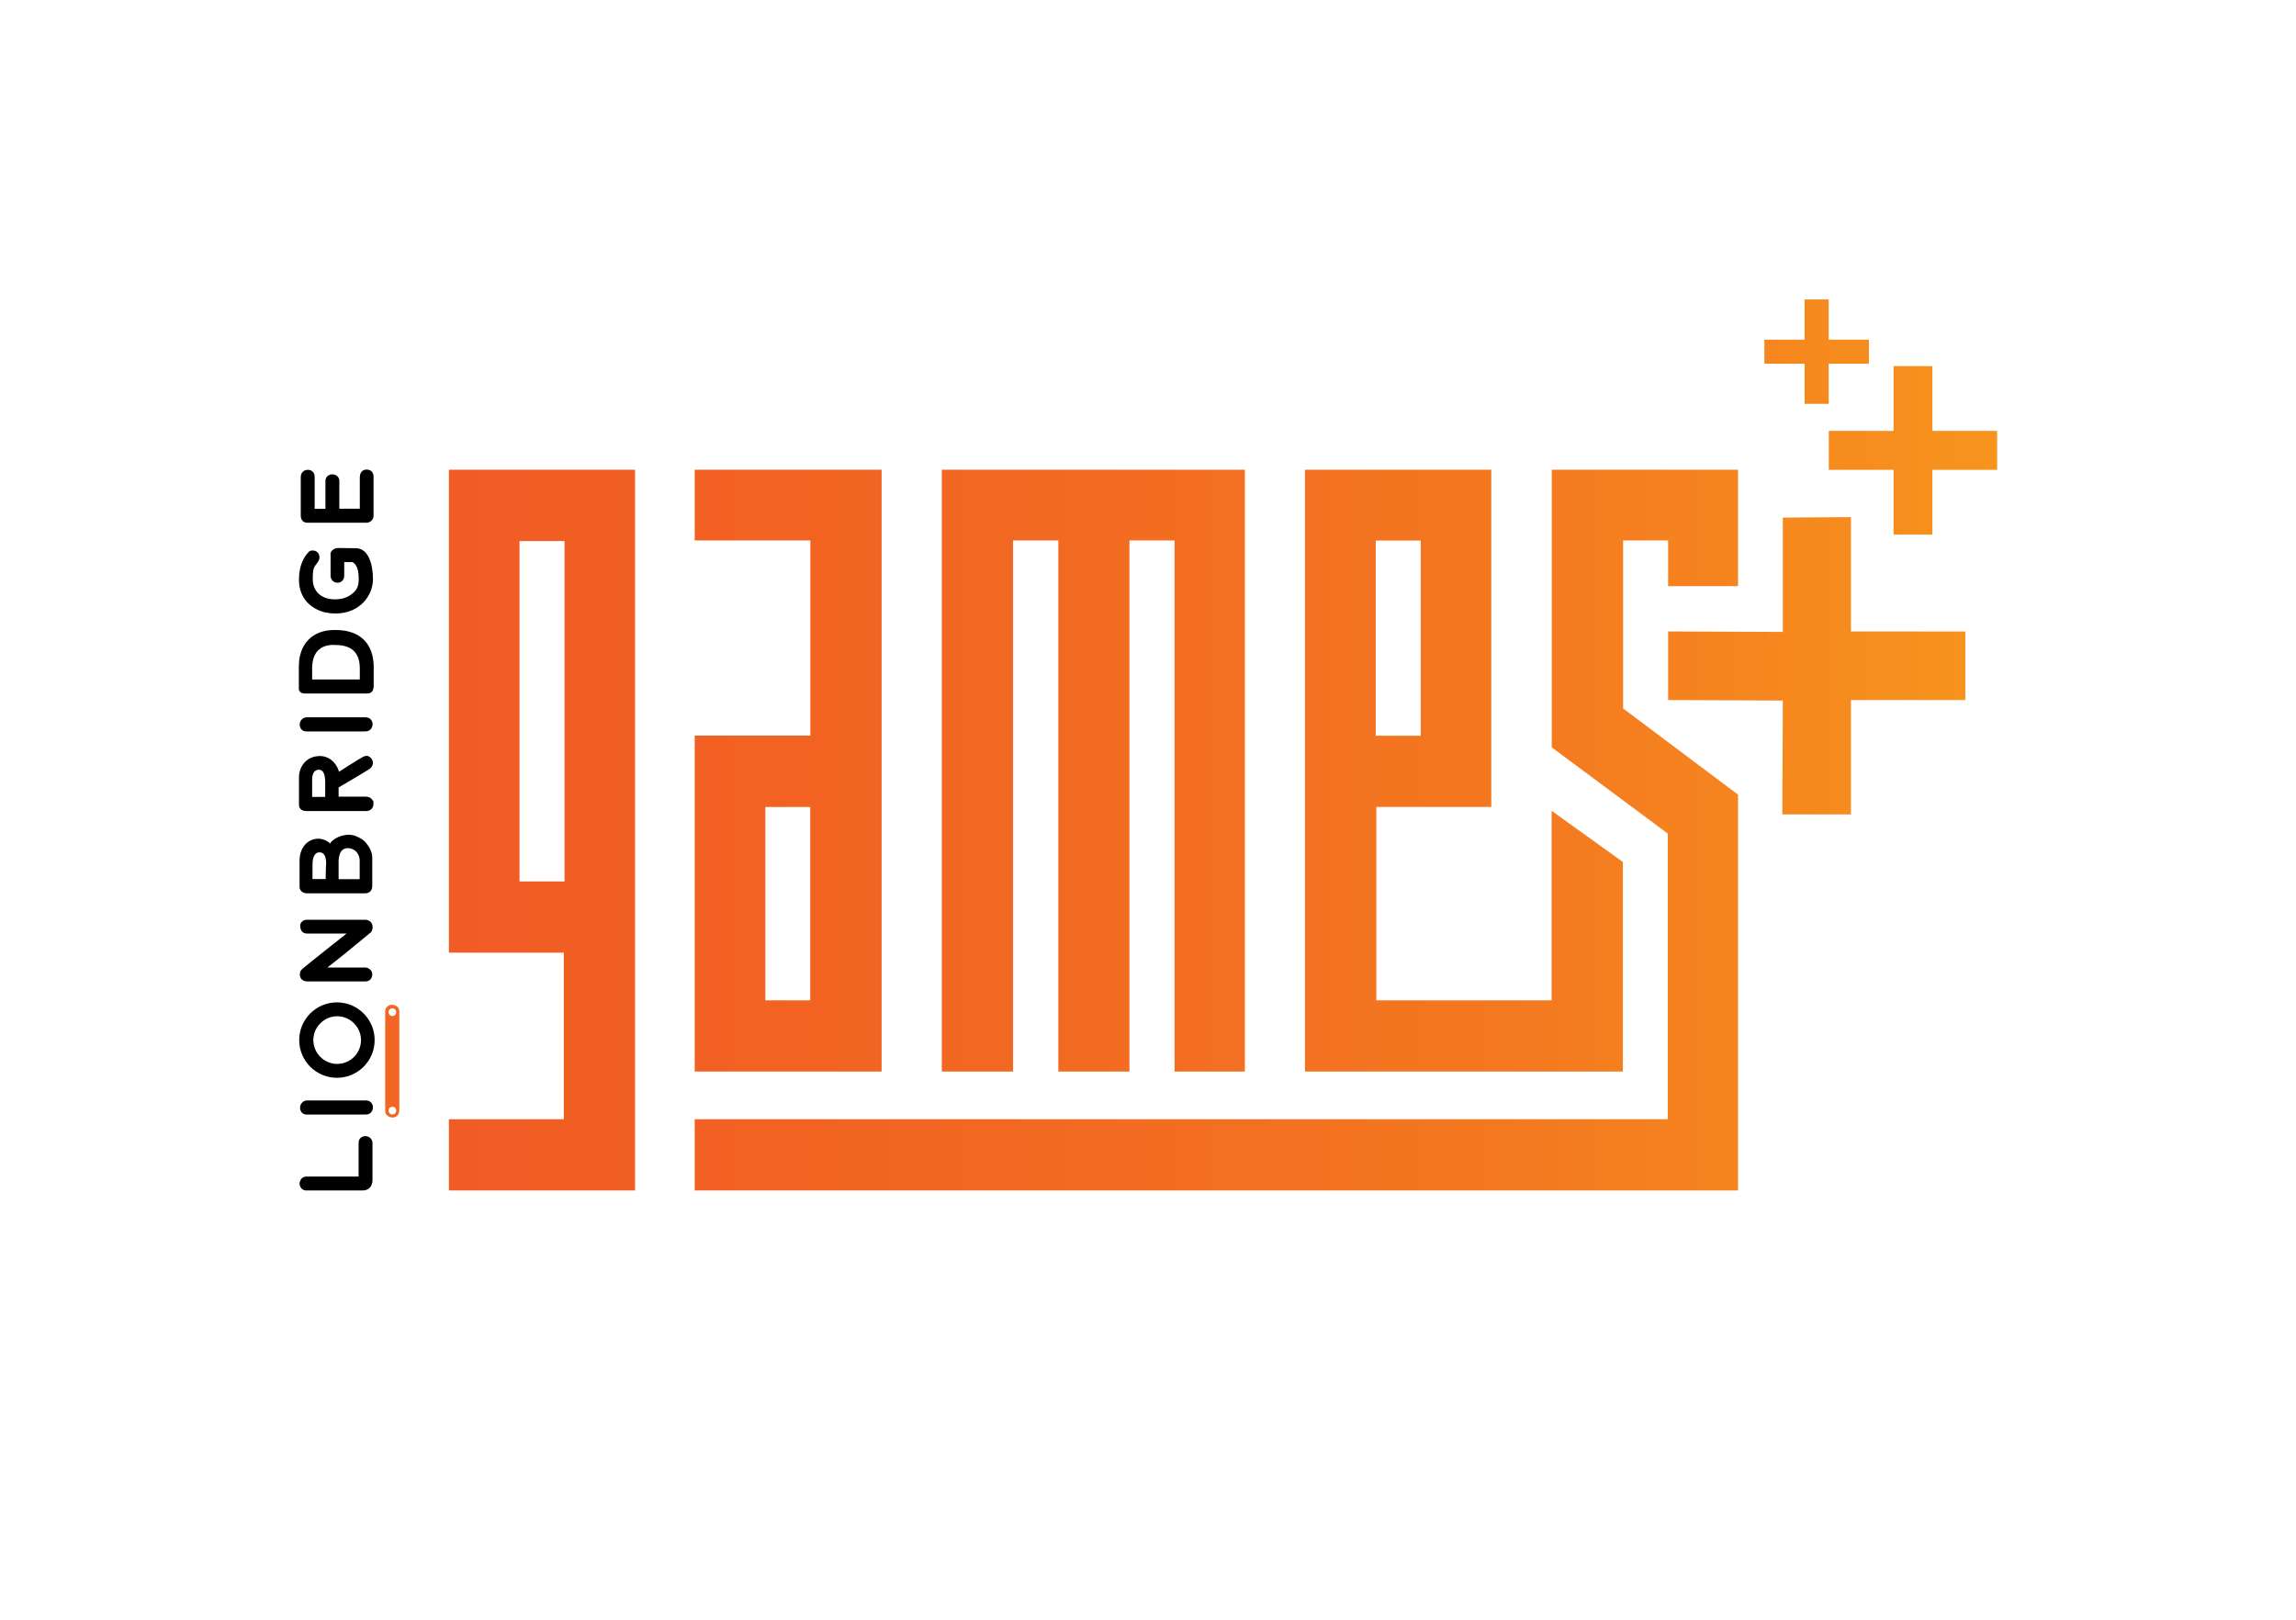 <?xml version="1.0" encoding="UTF-8"?>
<svg id="a" xmlns="http://www.w3.org/2000/svg" xmlns:xlink="http://www.w3.org/1999/xlink" version="1.1" viewBox="0 0 1917.6 1352.9">
  <!-- Generator: Adobe Illustrator 29.2.1, SVG Export Plug-In . SVG Version: 2.1.0 Build 116)  -->
  <defs>
    <style>
      .st0 {
        fill: url(#linear-gradient);
      }

      .st1 {
        fill: #f26522;
      }

      .st2 {
        fill: #000;
      }
    </style>
    <linearGradient id="linear-gradient" x1="374.9" y1="-117.8" x2="1668" y2="-117.8" gradientTransform="translate(0 740)" gradientUnits="userSpaceOnUse">
      <stop offset="0" stop-color="#f15c24"/>
      <stop offset=".3" stop-color="#f26522"/>
      <stop offset=".7" stop-color="#f47920"/>
      <stop offset="1" stop-color="#f7941d"/>
    </linearGradient>
  </defs>
  <g>
    <path class="st2" d="M299.5,954.7v28h-43.5c-3.5,0-4.8,2.3-5.1,3.2-.5.9-.7,1.8-.7,2.8s.2,1.8.7,2.6c.7,1.2,1.9,3,5.1,3h46.8c4.4,0,8.3-2.6,8.3-8.8v-30.8c0-3.2-2.6-5.8-6-5.8,0,0-5.6,0-5.6,5.8"/>
    <path class="st2" d="M250.8,773.5c0,3.9,2.1,6.2,5.6,6.2h33.1c-7.4,5.8-32,25.3-36.8,29.4-1.6,1.2-2.3,2.6-2.3,4.8,0,4,3.3,5.8,6,5.8h48.7c3.7,0,5.8-2.5,5.8-6s-3.4-5.6-5.8-5.6h-31.7c12-9.3,23.6-18.8,35.5-28.7,1.4-.9,2.3-2.6,2.3-4.9,0-4.6-3.5-6.3-6.2-6.3h-48.6c-3.5,0-5.8,2.3-5.8,5.5"/>
    <path class="st2" d="M272.1,734.2h-11.1v-12.1c0-4.6,1.1-10.2,5.8-10.2s5.5,4.9,5.6,9c-.2,1.2-.4,9.8-.4,13.4M290.4,708.4c6.3,0,10,5.1,10,10.2v15.7h-17.6v-15.7c.2-2.5.7-10.2,7.6-10.2M275.6,704.7c-1.1-1.9-5.6-4.2-9.7-4.2-9.1,0-15.7,7.6-15.7,18.3v22c0,3,2.6,5.3,6,5.3h48.7c4.2,0,6-2.8,6-6.2v-23.9c0-4.9-3.2-9.8-5.8-12.7-1.6-1.8-3.7-3-6.2-4.2-2.3-1.2-4.9-1.9-7.7-1.9-9,.2-15,5.5-15.7,7.6"/>
    <path class="st2" d="M266.5,642.9c3.9,0,4.9,4.9,5.1,9.2v13.5h-10.9v-12.7c-.2-4.6.5-10,5.8-10M266.8,631.5c-9.9,0-17.1,7.6-17.1,18.1v22.5c0,3,1.9,5.3,6.2,5.3h49.8c3.9,0,6.2-2.5,6.2-6s0-1.8-.7-3c-1.2-1.9-3-3-5.5-3h-22.9v-7.7c.5-.3,24.1-14.1,25.9-15.5,1.8-1.2,2.8-3.5,2.8-4.9,0-3.7-3.4-6-5.1-6s-2.5.5-3.9,1.2c-4.6,2.6-17.2,10.7-19.4,12.1-.5-2.8-4.9-13.2-16.4-13.2"/>
    <path class="st2" d="M251,602.3c-.5.9-.7,2.1-.7,3s.2,1.9.7,2.8c.7,1.2,1.9,2.8,5.1,2.8h48.9c2.5,0,4.4-1,5.5-3.2.5-.9.7-1.8.7-2.8s-.2-1.9-.7-2.8c-.5-1.2-2.1-3-5.5-3h-48.9c-3,.2-4.2,1.8-5.1,3.2"/>
    <path class="st2" d="M276.1,463.1v17.8c0,3.2,2.5,5.8,5.8,5.8s5.6-2.6,5.6-5.8v-11.4h6.7c.4,0,1,.4,1,.5,3,2.1,4.4,6.7,4.4,13.5s-1.9,9.5-5.6,12.5c-4,3.2-8.6,4.6-14.3,4.6-11.3,0-18.5-6.7-18.5-16.9s1.4-10.2,4-13.9c1.1-1.4,1.6-2.8,1.6-4.4,0-3.2-2.3-5.6-5.3-5.6s-3,.5-4.2,1.8c-3.5,3.7-7.6,10.7-7.6,22.4s5.4,20.2,15,25c4.4,2.3,9.9,3.4,15.5,3.4,20.9,0,31.3-15.7,31.3-28.5s-3.9-26-14.2-26l-15-.2c-1.8,0-3.7.9-4.4,1.6-1.4,1.1-1.9,2.3-1.9,4"/>
    <path class="st2" d="M251.3,922.3c-.5.9-.7,2.1-.7,3s.2,1.8.7,2.8c.7,1.2,1.9,2.8,5.1,2.8h48.9c2.5,0,4.4-1,5.5-3.2.5-.9.7-1.8.7-2.8s-.2-1.9-.7-2.8c-.5-1.2-2.1-3-5.5-3h-48.9c-3,.2-4.2,1.8-5.1,3.2"/>
    <path class="st2" d="M301.5,868.7c0,11.1-9,19.9-19.9,19.9s-19.9-9-19.9-19.9,9-19.9,19.9-19.9,19.9,9,19.9,19.9M249.9,868.7c0,17.4,14.1,31.5,31.5,31.5s31.5-14.1,31.5-31.5-14.1-31.5-31.5-31.5-31.5,14.1-31.5,31.5"/>
    <path class="st1" d="M330.9,845.4c0,1.8-1.4,3.2-3.2,3.2s-3.2-1.4-3.2-3.2,1.4-3.2,3.2-3.2,3.2,1.4,3.2,3.2M330.9,927.6c0,1.8-1.4,3.2-3.2,3.2s-3.2-1.4-3.2-3.2,1.4-3.2,3.2-3.2c1.8-.2,3.2,1.4,3.2,3.2M324.5,840c-1.2.7-2.8,1.9-2.8,5.1v82.3c0,2.5,1,4.2,3.2,5.3.9.5,1.8.7,2.8.7s1.9-.2,2.8-.7c1.2-.5,3-2.1,3-5.5v-82.2c0-3-1.6-4.4-3.2-5.1-.9-.5-2.1-.7-3-.7s-1.8.2-2.8.7"/>
    <path class="st2" d="M278.8,538.6c-11.6,0-18.1,6.5-18.1,19.7v9.2h39.8v-9.3c0-12.8-6.5-19.5-20.6-19.5h-1.1,0ZM311.9,574.1c0,3-1.9,5.1-5.1,5.1h-52.3c-2.6,0-4.9-1.2-4.9-4v-18.7c0-18.5,11.3-30.3,29.4-30.3h1.4c20.2,0,31.7,11.3,31.7,31v16.9h-.2Z"/>
    <path class="st2" d="M300.5,398.3v26.6h-17.1v-23.6c0-2.3-2.1-5.1-5.8-5.1s-5.8,2.5-5.8,5.6v23.2h-9v-26.6c0-4-2.5-6-5.8-6s-5.8,2.5-5.8,6v32.2c0,1.4.2,2.5,1.1,3.9s2.5,2.1,4.6,2.1h49.1c3,0,6-2.3,6-6v-32.4c0-3.7-2.3-6-5.8-6s-5.6,2.5-5.6,6"/>
  </g>
  <path class="st0" d="M1355.5,720l-59.6-42.8v158.3h-146.4v-161.5h96v-281.7h-155.6v502.7h265.5v-175h0ZM1149,451.5h37.6v163h-37.6v-163h0ZM846.2,895h-59.6v-502.7h253.1v502.7h-58.7v-443.6h-37.7v443.6h-59.4v-443.6h-37.8v443.6h0ZM736.3,392.3h-156.1v59.1h96.6v163h-96.6v280.6h156.1v-502.7h0ZM676.7,835.5h-37.5v-161.5h37.5v161.5ZM374.9,795.7h96v139.1h-96v59.5h155.5V392.3h-155.5v403.4h0ZM433.9,451.9h37.6v284.3h-37.6v-284.3h0ZM1451.5,994.3h-871.3v-59.5h812.7v-238.6c0,0-96.9-72-96.9-72v-231.9h155.6v97.3h-58.4v-38.2h-37.6v140.3l96,72v330.6h0ZM1545.9,527.4h95.5v57.3h-95.5v95.5h-57.3l.4-95.1-95.8-.4v-57.3l95.8.4v-95.5l56.9-.4v95.5h0ZM1507.2,303.8h-33.6v-20.1h33.6v-33.6h20.1v33.6h33.6v20.1h-33.6v33.5h-20.1v-33.5ZM1668,359.9v32.5h-54.1v54.1h-32.4v-54.1h-54.1v-32.5h54.1v-54.1h32.4v54.1h54.1Z"/>
</svg>
